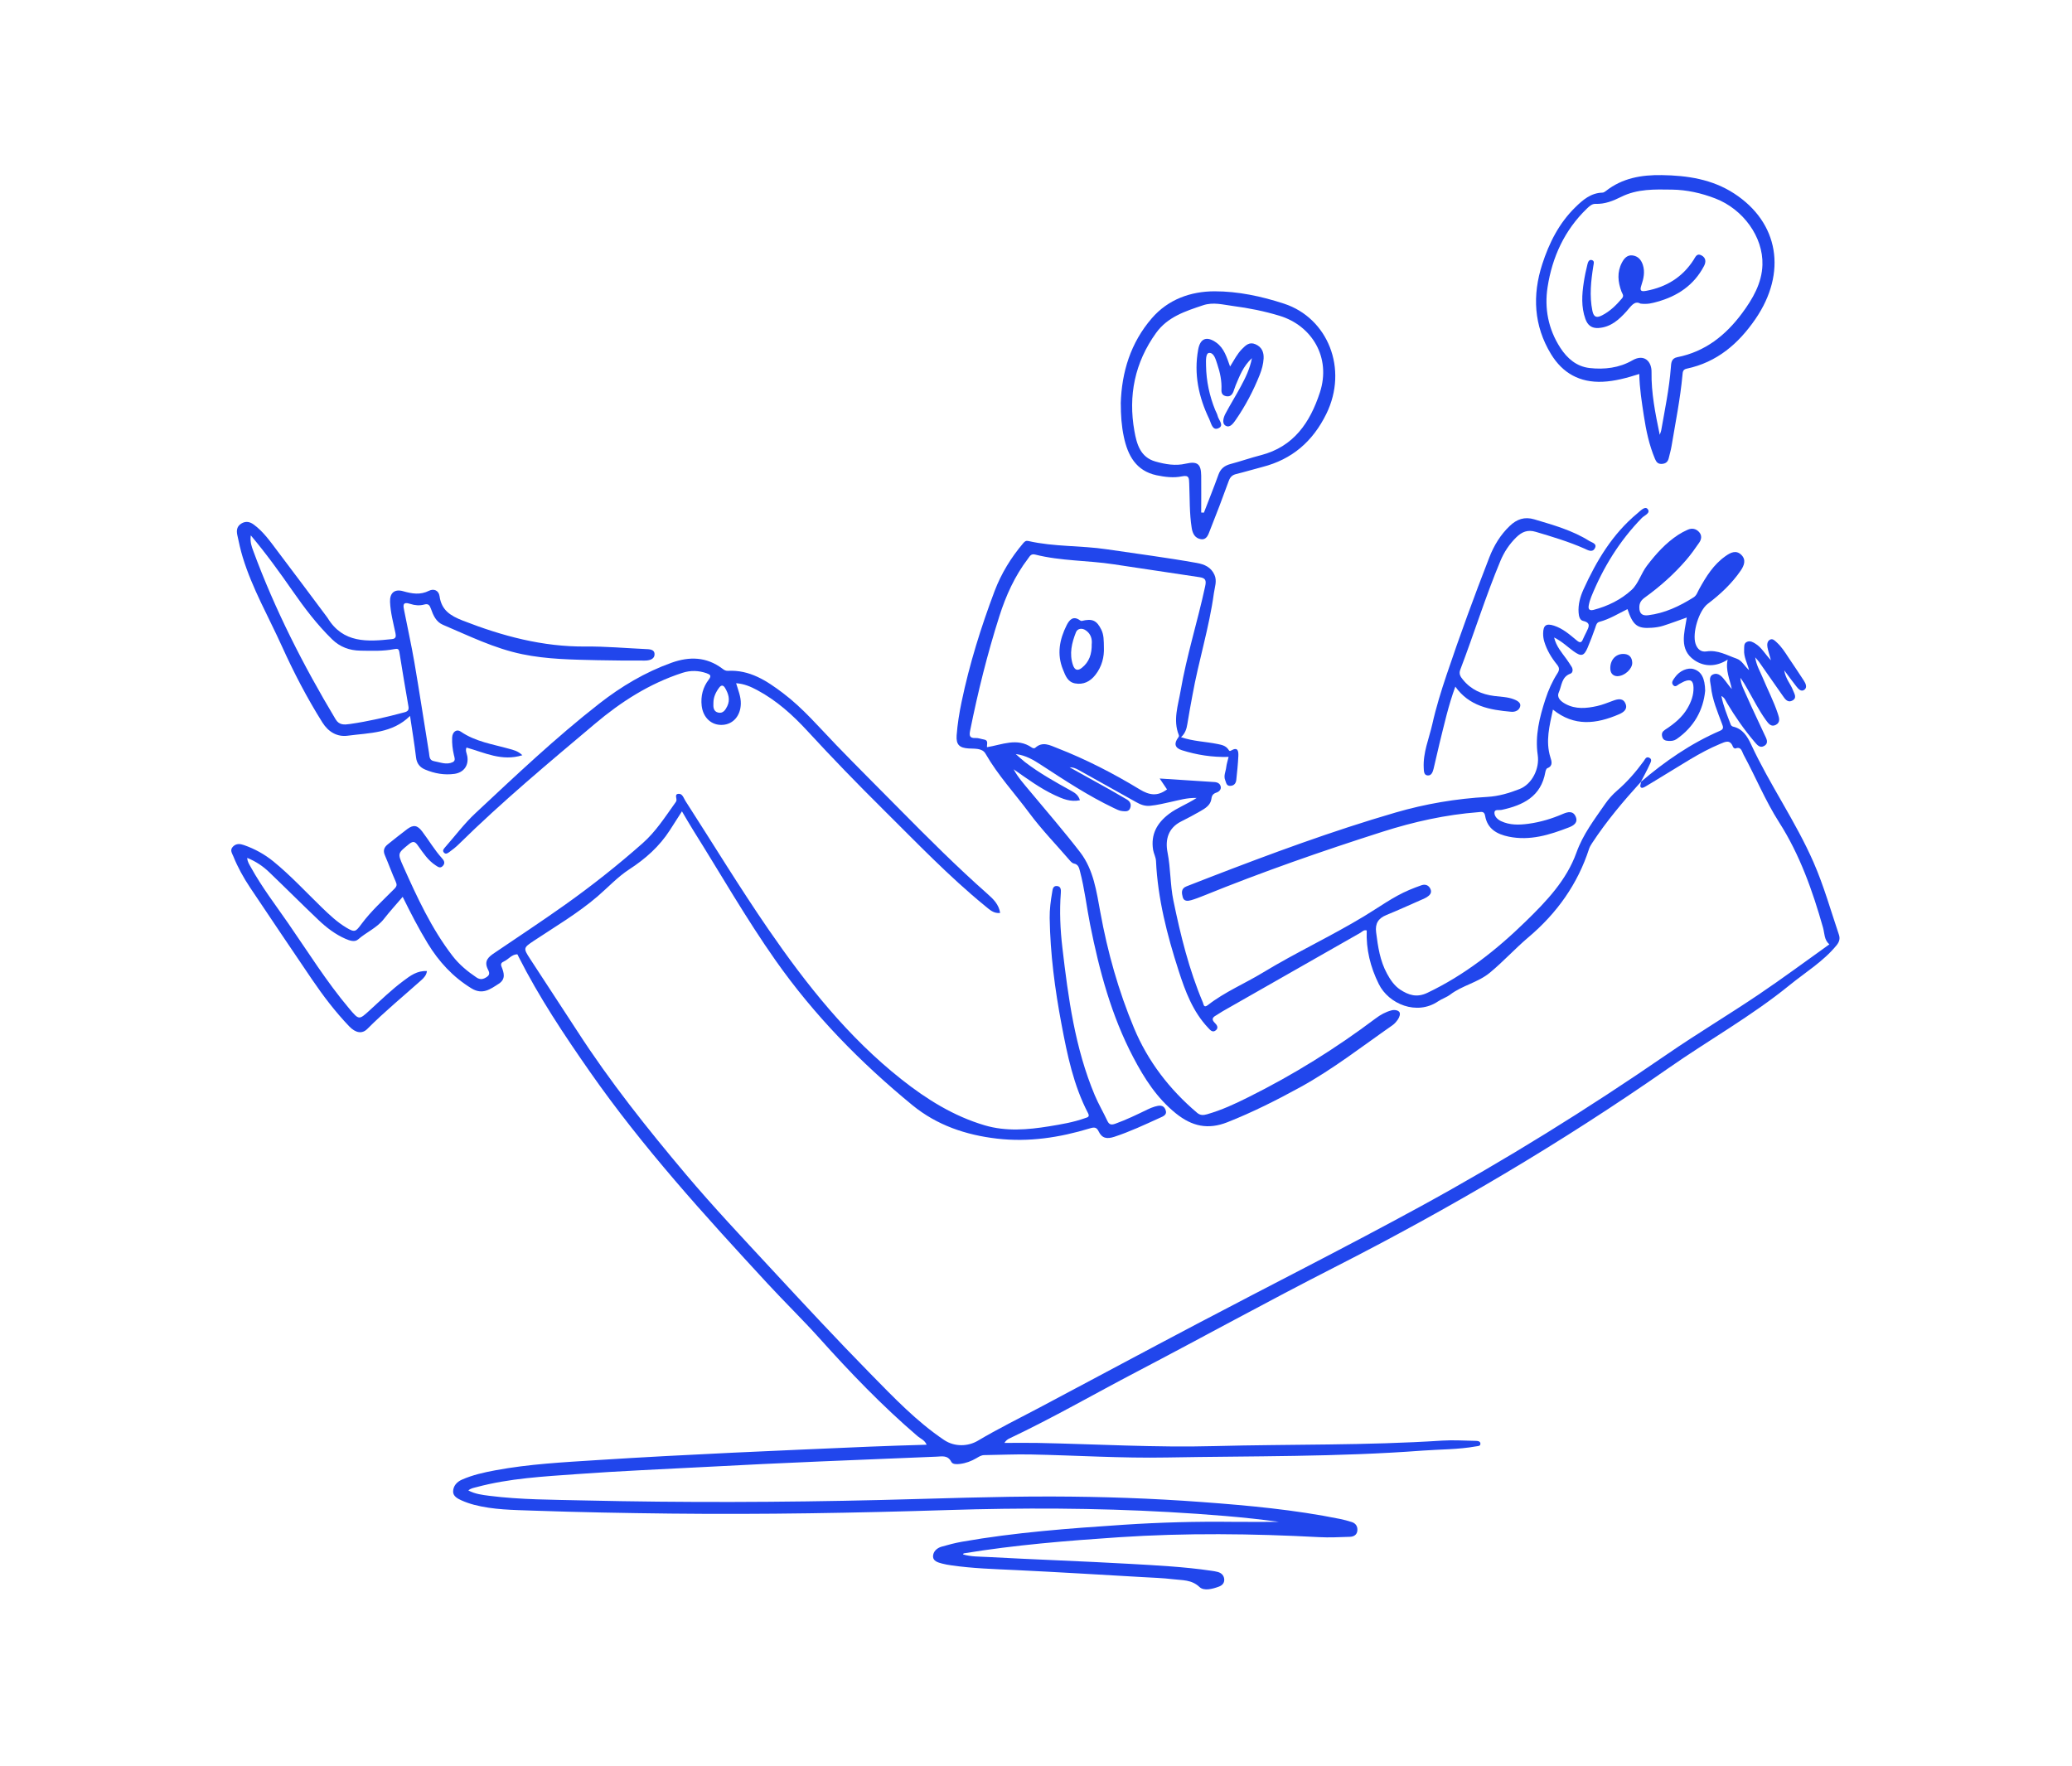 <svg width="1408" height="1200" viewBox="0 0 1408 1200" fill="none" xmlns="http://www.w3.org/2000/svg">
<g clip-path="url(#clip0_3442_10562)">
<g clip-path="url(#clip1_3442_10562)">
<path d="M1114.91 531.489C1131.35 517.423 1148.96 505.241 1168.9 496.608C1171.52 495.468 1170.96 493.978 1170.21 492.007C1167.1 483.68 1163.55 475.442 1162.63 466.503C1162.32 463.698 1160.79 459.754 1164.08 458.352C1167.89 456.73 1170.43 460.148 1172.62 462.953C1173.98 464.706 1175.21 466.546 1176.83 468.255C1175.47 461.682 1172.4 455.416 1174.02 448.273C1166.27 453.269 1158.12 453.269 1151.41 448.667C1140.81 441.393 1144.58 430.175 1146.24 419.658C1140.63 421.63 1135.46 423.602 1130.21 425.267C1127.75 426.056 1125.08 426.45 1122.49 426.625C1112.64 427.37 1109.66 425.048 1105.93 413.961C1099.67 417.028 1093.71 420.797 1086.87 422.594C1084.94 423.076 1084.59 424.96 1084.02 426.669C1082.4 431.27 1080.69 435.871 1078.77 440.341C1076.31 445.994 1074.43 446.301 1069.26 442.576C1065.09 439.552 1061.37 435.828 1056.07 433.242C1057.56 439.377 1061.33 443.54 1064.53 447.966C1065.75 449.675 1066.89 451.428 1067.99 453.181C1069.08 454.934 1068.78 457.256 1067.15 457.826C1061.06 460.017 1061.28 466.064 1059.27 470.534C1057.65 474.127 1060.71 476.713 1063.78 478.378C1070.7 482.147 1078.02 481.446 1085.29 479.824C1089.02 478.992 1092.61 477.502 1096.2 476.187C1099.62 474.916 1103.08 474.303 1104.66 478.378C1106.15 482.191 1103.04 484.206 1100.06 485.477C1084.81 492.007 1069.78 493.978 1055.28 482.234C1052.96 493.19 1050.11 503.707 1053.57 514.75C1054.32 517.16 1055.54 520.534 1051.47 522.068C1050.77 522.331 1050.28 523.821 1050.11 524.785C1047.17 541.305 1035.08 547.221 1020.53 550.376C1018.74 550.771 1015.71 549.807 1015.54 552.042C1015.32 554.583 1017.42 556.818 1020.01 558.045C1025.97 560.85 1032.28 560.674 1038.54 559.842C1046.74 558.746 1054.58 556.38 1062.16 553.093C1065.45 551.691 1068.91 550.902 1070.7 554.89C1072.54 559.009 1069.43 561.025 1066.15 562.296C1053 567.379 1039.73 571.542 1025.31 568.606C1017.2 566.941 1010.72 563.304 1009.19 554.408C1008.62 551.078 1006.56 551.823 1004.58 551.954C982.369 553.663 960.724 558.483 939.561 565.232C898.505 578.334 857.799 592.532 817.839 608.746C815.078 609.842 812.318 610.937 809.426 611.77C807.191 612.427 804.519 612.646 803.73 609.798C802.985 606.993 802.372 603.838 806.315 602.348C811.529 600.376 816.743 598.273 821.958 596.257C863.583 580.175 905.384 564.706 948.28 552.217C968.742 546.257 989.555 542.752 1010.81 541.568C1018.39 541.13 1025.62 538.983 1032.63 536.222C1041.21 532.848 1046.3 522.199 1044.94 513.128C1043.01 500.07 1046.17 487.449 1050.2 475.092C1052.21 468.957 1054.84 462.997 1058.35 457.563C1059.88 455.197 1059.66 453.663 1058 451.603C1054.23 446.958 1051.16 441.875 1049.41 436.091C1048.84 434.206 1048.58 432.322 1048.62 430.394C1048.71 424.916 1050.72 423.514 1055.94 425.179C1061.94 427.107 1066.58 431.183 1071.27 435.083C1073.55 437.011 1074.65 437.011 1075.74 434.25C1076.4 432.629 1077.28 431.095 1078.02 429.517C1079.51 426.362 1081.48 423.295 1075.79 421.98C1073.51 421.454 1072.89 418.825 1072.72 416.371C1072.32 410.806 1073.77 405.635 1076.01 400.639C1084.9 381.051 1095.77 362.865 1112.64 348.886C1114.65 347.221 1117.76 343.803 1119.56 345.863C1121.97 348.667 1117.46 350.201 1115.7 351.998C1100.59 367.51 1089.46 385.521 1081.35 405.503C1080.56 407.431 1079.95 409.491 1079.6 411.507C1079.16 413.917 1080.04 415.188 1082.84 414.487C1092.48 411.989 1101.46 407.563 1108.65 400.99C1113.34 396.739 1115.18 389.596 1119.25 384.338C1125.34 376.362 1132 368.956 1140.46 363.435C1142.47 362.12 1144.71 360.937 1146.94 359.973C1149.79 358.746 1152.51 359.272 1154.61 361.594C1156.67 363.917 1156.23 366.59 1154.61 368.869C1151.85 372.9 1149 376.888 1145.8 380.613C1137.52 390.21 1128.1 398.58 1117.85 405.985C1115.4 407.738 1113.95 409.579 1113.99 412.865C1113.99 417.16 1116.14 418.562 1119.91 418.124C1131.3 416.765 1141.34 411.945 1150.89 405.942C1152.9 404.671 1153.56 402.348 1154.66 400.332C1159.34 391.875 1164.38 383.68 1172.49 377.984C1175.95 375.53 1179.72 373.514 1183.36 377.151C1186.69 380.481 1185.2 384.338 1182.92 387.712C1176.83 396.608 1169.03 403.882 1160.48 410.368C1154.44 414.925 1149.79 430.306 1152.2 437.537C1153.43 441.262 1156.01 443.277 1159.65 442.708C1167.23 441.524 1173.45 445.293 1180.11 447.616C1183.75 448.886 1185.28 452.524 1188.57 455.46C1187.25 450.376 1184.89 446.345 1185.2 441.7C1185.33 439.684 1184.76 437.186 1187.21 436.178C1189.36 435.258 1191.29 436.441 1193.08 437.581C1197.11 440.122 1199.35 444.417 1203.42 448.711C1202.37 444.899 1201.54 442.445 1201.06 439.903C1200.71 437.975 1200.88 435.74 1202.77 434.732C1204.61 433.724 1206.05 435.389 1207.32 436.529C1210.61 439.509 1212.93 443.19 1215.34 446.871C1218.85 452.129 1222.4 457.3 1225.81 462.602C1227.08 464.574 1228.22 467.248 1226.12 468.781C1223.84 470.446 1221.96 468.08 1220.56 466.327C1218.01 463.128 1215.65 459.798 1212.45 455.547C1213.37 461.375 1216.74 464.75 1218.32 468.913C1219.33 471.542 1221.39 474.347 1217.88 476.143C1214.6 477.808 1212.89 474.872 1211.27 472.594C1205.92 465.013 1200.62 457.388 1195.32 449.807C1194.75 448.974 1194 448.229 1192.73 446.739C1193.52 452.129 1195.89 455.985 1197.6 460.061C1201.06 468.431 1205.31 476.494 1208.16 485.17C1209.08 487.931 1209.95 490.955 1206.75 492.62C1203.55 494.285 1201.71 491.744 1199.96 489.333C1195.23 482.76 1191.64 475.574 1187.65 468.606C1186.12 465.889 1184.54 463.172 1182.65 460.63C1182.92 465.1 1185.15 468.913 1186.86 472.857C1190.8 481.796 1195.05 490.56 1199.13 499.412C1200.31 501.91 1202.15 504.89 1198.95 506.862C1195.89 508.746 1193.96 506.161 1192.07 503.926C1185.15 495.731 1179.06 487.011 1173.58 477.808C1172.62 476.231 1172.09 474.215 1169.73 472.988C1171.13 480.043 1173.76 486.222 1176.13 492.489C1176.34 493.058 1177.05 493.672 1177.66 493.803C1184.28 495.293 1187.43 500.552 1189.93 505.898C1202.63 533.33 1220.2 558.22 1232.34 585.959C1239.35 601.954 1244.04 618.738 1249.61 635.214C1250.48 637.844 1249.96 639.991 1248.03 642.401C1239.05 653.4 1226.95 660.674 1216.13 669.483C1190.28 690.517 1161.23 706.774 1133.97 725.793C1061.41 776.45 985.393 821.236 906.523 861.42C861.48 884.382 817.225 908.834 772.401 932.279C743.57 947.353 715.352 963.655 685.908 977.59C684.681 978.159 683.585 978.948 682.534 980.613C689.939 980.613 697.3 980.482 704.705 980.613C744.972 981.402 785.239 983.856 825.551 982.761C877.035 981.402 928.607 982.41 980.047 979.036C987.54 978.554 995.12 979.08 1002.66 979.211C1004.01 979.211 1005.9 979.343 1005.99 981.052C1006.07 982.936 1004.23 982.717 1002.88 982.98C990.914 985.127 978.82 984.952 966.771 985.828C908.889 990.21 850.833 989.465 792.863 990.517C762.061 991.087 731.214 989.071 700.411 988.457C689.895 988.238 679.379 988.764 668.863 988.896C666.804 988.896 665.226 989.991 663.561 990.955C660.056 993.015 656.332 994.417 652.257 994.899C650.066 995.162 647.349 995.25 646.429 993.453C644.063 988.852 640.207 989.772 636.527 989.947C583.991 992.095 531.499 994.11 478.963 996.959C450.088 998.493 421.213 999.676 392.382 1001.78C369.378 1003.44 346.243 1004.63 323.765 1010.67C321.969 1011.16 320.041 1011.38 318.244 1012.91C322.845 1015.36 327.709 1015.93 332.485 1016.55C353.911 1019.26 375.468 1019.18 396.982 1019.7C464.109 1021.24 531.192 1021.02 598.319 1019.4C637.228 1018.47 676.093 1016.94 715.002 1017.03C749.003 1017.12 782.961 1018.26 816.875 1020.8C848.291 1023.12 879.664 1026.01 910.598 1032.28C913.315 1032.85 916.075 1033.55 918.704 1034.43C921.289 1035.3 922.604 1037.36 922.385 1040.08C922.166 1043.06 919.975 1044.33 917.346 1044.42C910.335 1044.64 903.325 1045.03 896.314 1044.64C850.964 1042.23 805.614 1041.7 760.264 1044.72C724.992 1047.09 689.764 1049.94 654.842 1055.68C654.754 1055.68 654.71 1055.9 654.404 1056.38C659.881 1058 665.533 1057.83 670.966 1058.13C703.303 1059.89 735.683 1060.98 768.063 1062.82C786.422 1063.87 804.782 1064.79 823.009 1067.47C824.587 1067.69 826.164 1067.91 827.654 1068.34C830.02 1069.04 831.641 1070.62 831.904 1073.16C832.123 1075.84 830.546 1077.46 828.223 1078.29C823.842 1079.91 818.146 1081.4 815.122 1078.55C809.645 1073.38 803.336 1074.04 797.158 1073.25C790.059 1072.38 782.83 1072.2 775.687 1071.76C747.207 1070.14 718.726 1068.39 690.245 1067.03C675.567 1066.33 660.889 1065.93 646.341 1063.79C644.282 1063.48 642.179 1063.17 640.163 1062.6C637.447 1061.86 634.073 1060.98 634.029 1057.78C634.029 1054.5 636.614 1052.04 639.857 1051.12C644.37 1049.81 648.97 1048.62 653.571 1047.79C690.026 1041.35 726.876 1038.68 763.726 1036.22C788.394 1034.6 813.063 1033.94 837.819 1034.25C849.211 1034.38 860.604 1034.25 868.973 1034.25C846.144 1031.05 820.117 1029.08 794.09 1027.59C744.227 1024.79 694.277 1024.65 644.37 1026.23C581.493 1028.2 518.573 1029.34 455.653 1028.64C424.455 1028.29 393.302 1027.72 362.148 1026.63C348.74 1026.14 335.201 1026.1 322.056 1022.64C319.208 1021.89 316.36 1020.89 313.687 1019.7C310.971 1018.47 307.816 1016.85 307.904 1013.57C307.991 1009.93 310.357 1007.13 313.863 1005.59C321.092 1002.39 328.76 1000.68 336.516 999.237C359.476 994.943 382.786 993.76 406.009 992.27C467.571 988.326 529.176 985.828 590.826 983.155C603.577 982.585 616.371 982.279 629.691 981.84C628.333 978.641 625.529 977.721 623.557 976.056C599.546 955.504 577.769 932.805 556.693 909.316C545.345 896.696 533.164 884.864 521.64 872.375C479.05 826.231 436.724 779.781 400.707 728.159C383.224 703.093 366.267 677.633 352.421 650.245C352.114 649.632 351.72 648.492 351.413 648.536C347.689 648.667 345.586 651.91 342.519 653.356C341.029 654.057 339.933 654.802 340.81 656.95C342.475 661.113 343.833 665.407 338.926 668.562C333.186 672.243 327.928 676.319 320.347 671.674C307.772 663.961 298.22 653.575 290.64 641.13C284.462 631.008 279.029 620.447 273.639 609.491C269.126 614.75 264.788 619.526 260.845 624.566C256.113 630.613 248.971 633.505 243.362 638.413C241.04 640.473 237.622 639.246 234.862 638.063C227.895 635.039 221.892 630.438 216.459 625.267C205.154 614.531 194.156 603.488 182.895 592.708C178.733 588.72 174.001 585.477 167.998 583.023C168.129 585.784 169.488 587.581 170.495 589.421C177.857 602.787 187.146 614.881 195.777 627.37C209.317 646.915 221.892 667.16 237.272 685.39C243.975 693.321 243.888 693.278 251.249 686.573C258.742 679.737 266.015 672.638 274.209 666.547C278.81 663.085 283.454 659.579 290.114 659.93C289.807 662.646 288.142 664.487 286.258 666.152C273.99 677.107 261.239 687.581 249.628 699.237C246.079 702.831 241.653 702.042 237.315 697.528C227.851 687.625 219.57 676.757 211.902 665.451C197.837 644.767 183.903 623.996 169.97 603.225C165.5 596.52 161.601 589.509 158.577 582.015C157.745 579.912 155.948 577.721 158.358 575.311C160.637 573.032 163.31 573.47 165.719 574.303C173.037 576.844 179.741 580.525 185.787 585.433C197.486 594.986 207.739 606.073 218.518 616.547C223.82 621.674 229.166 626.757 235.519 630.525C241.127 633.856 241.741 633.199 245.641 627.94C252.125 619.22 260.231 611.858 267.855 604.189C269.74 602.305 269.871 601.297 268.863 599.062C266.234 593.146 264.043 587.055 261.502 581.139C260.144 577.984 261.064 575.749 263.561 573.777C267.943 570.315 272.281 566.766 276.75 563.435C281 560.28 283.673 560.806 286.916 565.1C291.472 571.104 295.241 577.633 300.323 583.242C301.638 584.688 302.733 586.397 301.024 588.369C299.184 590.473 297.607 589.114 295.986 588.063C290.859 584.732 287.617 579.693 284.155 574.872C282.271 572.199 281.044 571.104 277.889 573.689C270.353 579.868 270.002 579.737 273.946 588.589C283.454 609.842 293.181 631.008 307.465 649.588C311.935 655.416 317.631 660.149 323.765 664.268C326.394 666.065 328.585 665.495 330.951 663.83C333.492 662.077 332.134 660.105 331.302 658.264C328.848 652.874 332.134 650.201 335.99 647.616C351.895 636.836 367.976 626.231 383.662 615.1C402.065 602.042 419.767 588.019 436.68 573.076C445.575 565.232 451.884 555.328 458.72 545.775C459.026 545.337 459.377 544.943 459.552 544.461C460.253 542.839 458.106 539.947 460.779 539.509C463.671 539.027 464.503 542.27 465.73 544.241C484.484 573.339 502.492 602.962 522.078 631.446C548.017 669.132 576.367 704.934 612.647 733.593C629.779 747.134 648.094 758.571 669.214 764.794C683.673 769.044 698.308 767.817 712.899 765.451C721.18 764.093 729.417 762.734 737.348 759.886C738.794 759.36 740.766 759.185 739.364 756.512C729.505 737.581 725.255 716.941 721.355 696.214C716.842 672.331 713.687 648.273 713.293 623.952C713.205 617.993 713.994 612.121 715.002 606.292C715.308 604.408 715.484 602.086 718.025 602.129C720.961 602.217 721.048 604.715 720.873 606.818C719.909 619.263 720.479 631.665 721.925 644.022C725.912 678.159 730.469 712.208 743.921 744.285C746.418 750.245 749.748 755.854 752.465 761.682C753.692 764.312 755.094 764.662 757.854 763.698C765.434 760.981 772.62 757.476 779.85 753.97C781.427 753.225 783.049 752.524 784.714 752.042C787.518 751.209 790.541 750.683 791.943 754.014C793.521 757.782 790.278 758.703 787.693 759.886C777.703 764.443 767.801 769.088 757.285 772.55C752.202 774.215 748.872 773.69 746.55 768.869C745.191 766.065 743.701 765.889 740.591 766.853C720.041 773.076 699.14 776.319 677.583 773.821C656.332 771.367 636.658 764.706 620.008 751.078C584.823 722.2 553.275 690.035 526.942 652.568C506.874 624.04 489.654 593.847 471.164 564.399C468.578 560.28 466.168 556.029 463.408 551.384C460.56 555.81 457.887 559.973 455.214 564.18C448.072 575.267 438.608 583.681 427.522 590.867C419.679 595.994 413.151 603.093 405.965 609.272C392.601 620.71 377.484 629.605 362.893 639.29C355.532 644.198 355.488 644.329 360.308 651.779C370.868 668.08 381.603 684.25 392.163 700.552C414.377 734.952 439.835 766.941 466.168 798.186C484.878 820.359 504.858 841.525 524.576 862.822C546.703 886.705 568.874 910.543 591.659 933.768C607.345 949.719 622.856 966.065 641.565 978.641C648.839 983.506 657.997 982.98 664.481 979.123C678.196 970.973 692.48 963.961 706.545 956.512C742.08 937.669 777.528 918.606 813.15 899.851C863.802 873.164 914.892 847.397 965.15 819.965C1022.9 788.413 1078.77 753.707 1133.01 716.371C1153.34 702.392 1174.55 689.728 1195.01 675.924C1211.22 665.013 1226.95 653.313 1243.12 641.788C1239.53 638.764 1239.92 634.426 1238.83 630.482C1231.73 605.416 1223.05 580.832 1208.94 558.79C1199.57 544.11 1193.04 528.071 1184.8 512.865C1183.66 510.762 1183.31 507.081 1179.19 508.702C1178.84 508.834 1177.79 508.089 1177.62 507.563C1175.64 502.261 1172.36 504.145 1168.81 505.591C1154.66 511.463 1142.12 520.184 1129.02 527.94C1125.56 530 1122.19 532.191 1118.68 534.206C1117.67 534.82 1116.14 535.74 1115.4 535.346C1113.86 534.557 1115.18 532.848 1115.05 531.533L1114.87 531.709L1114.91 531.489Z" fill="#2146EC"/>
<path d="M1115.09 531.314C1103.08 544.548 1091.6 558.133 1081.79 573.12C1081.04 574.259 1080.3 575.53 1079.86 576.801C1072.06 600.946 1057.87 620.709 1038.63 636.967C1029.56 644.636 1021.59 653.488 1012.38 661.069C1004.28 667.773 993.718 669.658 985.481 675.924C982.983 677.809 979.828 678.773 977.243 680.525C962.784 690.298 943.68 682.41 936.932 668.738C931.192 657.169 928.256 645.162 928.738 632.322C926.723 631.752 925.671 633.198 924.401 633.943C893.247 651.691 862.05 669.439 830.896 687.23C829.363 688.107 827.961 689.158 826.427 690.035C823.93 691.393 823.097 692.795 825.507 695.162C826.909 696.476 828.224 698.492 826.252 700.157C823.973 702.085 822.352 699.982 820.95 698.492C810.566 687.493 805.439 673.733 800.926 659.71C793.083 635.39 786.729 610.762 785.546 585.083C785.415 582.541 784.013 580.087 783.575 577.546C781.91 567.072 786.204 559.316 794.441 553.093C799.874 548.974 806.359 546.695 813.194 542.269C806.447 542.138 801.32 543.759 796.194 544.855C791.33 545.907 786.554 547.134 781.559 547.616C778.01 547.966 775.074 546.827 772.139 545.162C759.037 537.8 745.892 530.481 732.748 523.163C730.995 522.199 729.111 521.41 726.832 521.454C736.078 526.581 745.323 531.708 754.524 536.836C758.205 538.895 761.754 541.086 765.435 543.146C767.932 544.548 768.984 546.52 767.976 549.237C767.012 551.866 764.427 551.384 762.543 551.209C760.527 551.034 758.599 549.938 756.715 549.062C739.451 540.823 723.546 530.306 707.597 519.921C702.383 516.502 696.993 513.26 690.246 512.471C692.349 514.311 694.364 516.24 696.555 517.949C706.458 525.53 717.324 531.577 728.191 537.581C730.688 538.939 732.879 540.56 733.843 543.847C727.402 545.205 722.056 542.883 716.711 540.385C706.677 535.696 697.87 529.123 688.8 522.813C691.692 528.247 695.767 532.76 699.666 537.449C711.19 551.297 723.02 564.925 734.018 579.211C743.132 591.086 745.104 605.81 747.733 620.052C752.64 647.046 760.045 673.383 770.605 698.667C780.025 721.279 794.704 740.341 813.457 756.249C815.736 758.177 817.839 757.914 820.249 757.256C830.064 754.452 839.265 750.201 848.335 745.644C878.831 730.482 907.619 712.559 934.829 692.094C938.071 689.64 941.577 687.712 945.52 686.66C947.536 686.091 949.945 686.529 950.866 687.712C951.83 688.939 950.953 691.349 949.858 692.927C948.85 694.329 947.667 695.775 946.265 696.739C925.584 711.156 905.691 726.713 883.52 738.895C867.439 747.703 851.096 755.942 834.007 762.69C820.775 767.905 809.952 765.407 799.129 756.731C786.204 746.345 777.616 732.892 770.123 718.606C755.225 690.254 747.032 659.667 740.81 628.51C738.4 616.415 737.042 604.101 733.887 592.138C733.273 589.772 732.791 587.405 729.68 586.836C728.629 586.617 727.621 585.521 726.832 584.601C717.719 573.996 707.948 563.961 699.579 552.699C689.588 539.202 678.109 526.888 669.696 512.208C667.461 508.264 662.203 508.921 658.216 508.658C652.082 508.264 649.628 506.205 650.066 499.807C650.636 492.138 651.863 484.513 653.44 476.976C658.786 451.296 666.585 426.318 675.83 401.778C680.387 389.728 687.047 378.904 695.372 369.088C696.424 367.861 697.256 367.291 698.878 367.686C716.36 371.673 734.413 370.665 752.071 373.295C772.489 376.318 792.951 378.948 813.282 382.585C818.496 383.505 822.966 385.477 825.288 390.692C827.128 394.855 825.463 398.974 824.893 403.049C821.695 426.581 814.465 449.237 810.303 472.55C809.12 479.079 807.849 485.565 806.841 492.094C806.315 495.468 805.308 498.492 802.547 500.99C810.828 503.838 819.241 503.97 827.391 505.635C830.195 506.205 832.868 506.73 834.665 509.272C835.147 509.929 835.366 510.806 836.592 510.061C841.368 507.256 841.631 510.762 841.5 513.917C841.237 519.307 840.667 524.697 840.098 530.087C839.835 532.41 838.52 533.987 836.023 534.075C833.306 534.162 833.262 531.84 832.561 530.175C831.334 527.195 832.956 524.346 833.262 521.454C833.525 519.132 834.314 516.809 834.884 514.399C823.667 514.706 813.238 513.041 803.117 509.842C798.297 508.308 797.596 505.24 800.663 501.209C801.145 500.595 801.276 500.201 801.014 499.456C796.982 489.333 800.575 479.386 802.24 469.614C806.359 445.6 813.808 422.331 818.934 398.536C819.811 394.504 819.329 392.883 815.21 392.269C795.756 389.289 776.257 386.485 756.847 383.505C739.057 380.788 720.917 381.314 703.434 376.888C700.499 376.143 699.754 378.115 698.571 379.649C689.545 391.48 683.542 404.802 679.073 418.869C670.966 444.329 664.525 470.227 659.267 496.389C658.566 499.807 658.742 501.779 662.992 501.559C664.832 501.472 666.716 502.261 668.6 502.567C671.93 503.093 670.484 505.635 670.704 507.782C680.913 506.161 691.122 501.121 701.112 508.001C701.813 508.483 702.777 508.834 703.566 508.133C708.561 503.663 713.556 506.511 718.288 508.352C737.874 515.977 756.54 525.574 774.417 536.441C781.033 540.473 786.51 541.349 793.039 536.485C791.593 534.338 790.016 531.971 788.044 529.079C800.838 529.912 813.063 530.701 825.288 531.489C827.479 531.621 829.188 532.629 829.538 534.688C829.889 536.616 828.355 538.063 826.646 538.632C824.412 539.377 823.491 540.473 823.185 542.971C822.615 547.134 819.11 549.325 815.736 551.253C811.486 553.663 807.192 556.029 802.81 558.177C793.784 562.646 791.681 570.622 793.39 579.342C795.537 590.21 795.142 601.253 797.377 612.077C802.24 635.652 807.98 659.009 817.401 681.27C817.927 682.541 817.971 685.258 820.775 683.067C832.298 674.084 845.838 668.475 858.238 660.937C880.672 647.309 904.596 636.222 927.03 622.638C937.151 616.546 946.659 609.447 957.657 604.802C960.374 603.663 963.178 602.567 965.982 601.603C968.699 600.683 970.977 601.691 972.073 604.233C973.212 606.818 971.503 608.527 969.444 609.798C968.261 610.543 966.946 611.069 965.676 611.595C957.832 615.057 950.033 618.606 942.102 621.849C936.625 624.084 934.347 627.589 935.135 633.637C936.362 643.365 937.764 652.962 942.54 661.726C944.819 665.933 947.492 669.877 951.479 672.55C957.175 676.275 962.74 678.159 969.926 674.741C995.208 662.69 1016.68 645.775 1036.66 626.319C1050.9 612.471 1064.53 598.185 1071.23 579.474C1075.74 566.897 1083.45 556.95 1090.73 546.389C1093.05 543.058 1095.72 540.035 1098.75 537.405C1105.71 531.446 1111.63 524.566 1117.02 517.204C1117.85 516.02 1118.55 514.048 1120.57 514.881C1123.06 515.933 1121.66 518.08 1121.09 519.395C1119.25 523.514 1117.02 527.458 1114.96 531.489L1115.13 531.314H1115.09Z" fill="#2146EC"/>
<path d="M354.963 513.26C340.985 517.598 329.242 511.463 317.018 508.045C316.054 510.061 317.193 511.945 317.543 513.917C318.639 520.183 315.177 525.004 308.824 525.924C301.901 526.888 295.241 525.661 288.887 522.988C285.251 521.454 283.191 518.869 282.709 514.662C281.614 505.503 280.08 496.345 278.634 486.529C266.541 498.536 250.942 498.01 236.308 499.982C229.166 500.946 223.163 497.484 219.088 490.999C208.66 474.39 199.633 457.037 191.571 439.202C182.501 419.176 171.459 399.982 164.975 378.816C163.441 373.821 162.346 368.693 161.25 363.566C160.593 360.499 160.944 357.65 164.054 355.766C167.034 353.969 169.838 354.583 172.38 356.467C179.127 361.375 183.816 368.255 188.767 374.785C199.852 389.377 210.763 404.101 221.761 418.781C222.067 419.219 222.418 419.614 222.681 420.052C233.197 437.23 249.672 436.134 266.366 434.338C268.995 434.075 269.214 432.585 268.732 430.262C267.242 423.251 265.358 416.327 265.051 409.097C264.788 403.049 268.031 400.113 273.902 401.778C279.905 403.487 285.557 404.495 291.56 401.472C294.715 399.894 298.133 401.165 298.702 405.197C300.017 414.662 305.976 418.431 314.476 421.761C341.423 432.278 368.765 439.64 397.99 439.377C411.442 439.246 424.893 440.473 438.345 441.086C441.193 441.218 444.874 441.13 444.786 444.723C444.699 448.185 441.106 448.93 438.038 448.93C427.347 448.93 416.656 448.93 406.009 448.667C388.876 448.273 371.788 448.098 354.875 444.592C335.815 440.648 318.639 432.103 300.981 424.609C296.249 422.594 294.364 418.08 292.787 413.61C291.955 411.288 291.034 410.061 288.274 410.849C285.163 411.726 281.789 411.419 278.941 410.455C273.157 408.527 274.034 411.814 274.691 415.1C276.969 426.757 279.555 438.325 281.57 450.026C285.075 470.49 288.186 491.042 291.516 511.551C291.911 513.873 291.56 516.678 294.934 517.291C299.14 518.036 303.347 520.008 307.685 517.949C309.788 516.897 308.824 514.793 308.473 513.216C307.553 509.272 307.071 505.284 307.246 501.253C307.422 497.353 310.27 495.249 313.074 497.177C323.02 504.057 334.719 505.722 345.936 508.878C348.872 509.71 351.983 510.324 355.006 513.304L354.963 513.26ZM170.408 363.961C169.838 368.431 171.021 371.454 172.073 374.303C186.839 414.399 206.162 452.261 228.07 488.851C230.48 492.883 233.985 492.576 237.71 492.05C250.285 490.254 262.598 487.361 274.866 484.075C277.232 483.461 277.977 482.41 277.539 479.999C275.392 467.773 273.376 455.547 271.405 443.321C271.054 440.998 270.265 440.692 267.987 441.13C260.407 442.62 252.651 442.313 244.983 442.182C237.491 442.094 231.05 439.728 225.617 434.425C215.451 424.478 206.907 413.216 198.801 401.559C190.038 388.983 181.099 376.537 170.452 363.873L170.408 363.961Z" fill="#2146EC"/>
<path d="M1113.86 254.188C1105.45 256.862 1097.43 259.053 1089.02 259.447C1073.55 260.104 1061.9 253.663 1053.97 240.648C1042.22 221.323 1041.21 200.595 1048.01 179.561C1052.65 165.188 1059.4 151.691 1070.44 140.911C1075.57 135.871 1081 131.138 1088.84 130.919C1089.63 130.919 1090.51 130.393 1091.17 129.868C1102.34 121.016 1115.44 118.781 1129.24 119C1146.64 119.263 1163.51 121.804 1178.4 131.489C1208.81 151.252 1214.46 185.301 1192.91 216.765C1181.34 233.636 1166.71 246.213 1146.16 250.551C1143.53 251.121 1143.48 252.83 1143.31 254.758C1141.82 271.06 1138.53 287.142 1135.86 303.268C1135.42 305.985 1134.59 308.658 1133.97 311.375C1133.36 313.917 1131.87 315.144 1129.2 315.275C1126.53 315.407 1125.47 313.873 1124.6 311.813C1120.65 302.436 1118.59 292.576 1117.06 282.585C1115.66 273.295 1114.13 263.961 1113.95 254.145L1113.86 254.188ZM1127.88 295.424C1128.5 293.628 1128.8 292.97 1128.89 292.313C1131.35 278.246 1134.28 264.311 1135.38 250.025C1135.64 246.87 1135.55 243.584 1139.76 242.751C1158.69 239.026 1172.66 227.896 1183.84 212.821C1191.07 203.049 1197.25 192.444 1197.64 180.043C1198.25 160.893 1184.45 142.181 1165.7 134.907C1156.19 131.226 1146.24 128.991 1136.12 128.86C1124.47 128.684 1112.68 128.29 1101.68 133.768C1096.25 136.485 1090.55 138.807 1084.2 138.544C1081.83 138.457 1080.08 140.122 1078.37 141.743C1063.17 156.379 1054.8 174.697 1051.64 195.117C1049.41 209.578 1052.08 223.601 1060.23 236.266C1065.05 243.715 1071.4 249.105 1080.21 250.113C1090.25 251.252 1100.41 250.025 1109.26 244.898C1117.24 240.297 1122.41 245.512 1122.28 252.918C1122.06 266.94 1124.77 280.7 1127.84 295.424H1127.88Z" fill="#2146EC"/>
<path d="M679.686 620.447C675.173 620.972 672.456 618.168 669.477 615.758C644.72 595.556 622.725 572.462 600.072 550.026C582.545 532.629 565.369 514.925 548.631 496.739C538.641 485.872 527.731 476.056 514.542 469C510.248 466.722 505.822 464.706 500.214 464.312C501.66 469.176 503.5 473.426 503.413 478.203C503.281 486.222 498.418 492.138 491.144 492.62C483.608 493.146 477.78 487.844 476.816 479.649C476.071 473.076 477.649 467.028 481.592 461.901C483.651 459.228 482.644 458.439 480.234 457.563C474.757 455.635 469.28 455.46 463.759 457.256C441.412 464.487 422.002 476.932 404.256 491.919C372.796 518.431 341.204 544.767 311.847 573.646C309.876 575.617 307.641 577.37 305.406 578.992C304.355 579.737 302.953 580.876 301.682 579.43C300.411 578.028 301.55 576.888 302.471 575.793C309.306 568.036 315.528 559.667 323.064 552.655C350.45 527.064 377.66 501.253 407.236 478.159C422.221 466.459 438.389 456.818 456.398 450.376C468.579 446.038 480.058 446.345 490.75 454.32C491.845 455.153 492.984 455.985 494.518 455.898C509.415 455.065 520.939 462.602 532.112 471.06C545.739 481.358 556.737 494.417 568.524 506.599C582.633 521.191 597.048 535.521 611.332 549.982C630.787 569.658 650.329 589.202 671.098 607.563C674.954 610.981 678.81 614.662 679.642 620.49L679.686 620.447ZM484.791 477.633C484.615 480.613 484.791 483.461 487.945 484.25C491.319 485.083 492.94 482.497 494.211 479.912C496.314 475.486 495 471.454 492.721 467.554C491.495 465.495 490.136 465.407 488.69 467.335C486.324 470.49 484.791 473.908 484.791 477.677V477.633Z" fill="#2146EC"/>
<path d="M761.579 274.478C762.192 252.786 768.326 232.935 782.698 216.283C793.828 203.4 809.163 198.01 825.331 197.966C841.281 197.966 857.186 201.34 872.566 206.38C902.317 216.152 916.294 250.639 901.309 281.226C892.064 300.069 877.999 312.208 857.756 317.379C851.84 318.912 845.969 320.709 840.054 322.155C837.381 322.813 835.979 324.171 835.015 326.756C830.896 338.062 826.646 349.324 822.177 360.499C821.081 363.216 820.074 367.116 815.955 366.415C812.143 365.757 810.434 362.778 809.821 358.877C808.199 348.799 808.55 338.632 808.112 328.509C807.98 324.872 808.024 322.725 803.16 323.733C797.508 324.916 791.593 324.171 785.941 322.988C771.963 320.008 766.355 309.535 763.682 296.827C762.104 289.465 761.622 281.971 761.622 274.39L761.579 274.478ZM816.218 348.317C816.831 348.317 817.445 348.404 818.102 348.404C821.388 339.815 824.85 331.314 827.96 322.637C829.406 318.562 832.035 316.458 836.11 315.363C843.033 313.522 849.781 311.156 856.748 309.359C879.138 303.619 890.224 287.142 896.884 266.809C904.771 242.795 891.319 221.235 869.542 214.618C859.158 211.463 848.642 209.359 837.863 207.957C831.028 207.081 824.543 205.109 817.488 207.475C805.439 211.507 793.477 215.319 785.59 226.274C771.131 246.388 766.574 268.781 770.868 292.926C772.445 301.735 774.855 310.762 785.196 313.654C791.9 315.538 798.735 316.765 805.833 315.1C813.72 313.303 816.174 315.363 816.262 323.338C816.349 331.621 816.262 339.903 816.262 348.185L816.218 348.317Z" fill="#2146EC"/>
<path d="M988.986 466.546C984.21 479.474 981.405 492.401 978.207 505.197C976.761 510.937 975.622 516.722 974.176 522.462C973.606 524.697 972.686 527.37 969.925 526.976C967.472 526.625 967.603 523.908 967.472 521.805C966.946 511.463 971.065 501.998 973.299 492.182C975.841 480.788 979.302 469.658 983.027 458.571C992.053 431.752 1001.78 405.197 1012.03 378.86C1015.14 370.841 1019.57 363.479 1025.92 357.431C1030.7 352.874 1035.91 350.946 1042.66 352.962C1055.54 356.818 1068.51 360.411 1079.99 367.642C1081.74 368.737 1085.56 369.439 1083.72 372.681C1082.01 375.749 1078.98 373.864 1076.66 372.813C1065.93 368.08 1054.75 364.75 1043.54 361.419C1038.06 359.754 1034.12 361.507 1030.39 365.144C1025.7 369.745 1022.11 375.135 1019.61 381.139C1009.45 405.46 1001.65 430.657 992.272 455.241C991.22 458.045 992.491 459.929 994.068 461.858C999.545 468.65 1006.86 471.893 1015.36 472.988C1019.88 473.558 1024.48 473.602 1028.77 475.267C1030.96 476.099 1033.55 477.546 1033.06 479.868C1032.54 482.541 1029.91 483.987 1026.93 483.724C1012.38 482.454 998.362 480 988.854 466.503L988.986 466.546Z" fill="#2146EC"/>
<path d="M750.143 440.122C750.405 446.257 748.872 452.962 744.315 458.702C740.853 463.128 736.253 465.495 730.557 464.443C725.562 463.523 724.028 459.272 722.363 455.109C718.025 444.592 719.997 434.557 724.817 424.916C726.613 421.367 729.198 418.168 733.887 421.586C734.237 421.849 734.807 422.068 735.157 421.98C742.212 420.227 745.235 421.586 748.346 427.852C750.143 431.446 750.055 435.258 750.143 440.166V440.122ZM741.905 437.449C742.124 434.425 741.423 430.964 738.005 428.51C735.245 426.494 732.178 427.151 731.17 429.649C728.322 436.836 726.482 444.329 729.155 452.085C730.294 455.328 732.222 456.161 735.07 453.926C740.152 449.938 742.037 444.504 741.861 437.405L741.905 437.449Z" fill="#2146EC"/>
<path d="M1158.69 469.702C1157.42 482.497 1151.24 494.022 1139.28 502.305C1137.61 503.444 1135.73 503.663 1133.76 503.532C1131.74 503.4 1130.07 502.962 1129.5 500.552C1128.98 498.317 1129.68 497.134 1131.52 495.907C1137.57 491.963 1143.13 487.537 1146.81 481.139C1149.27 476.844 1150.93 472.331 1150.8 467.291C1150.67 462.559 1148.87 461.332 1144.53 463.084C1143.57 463.479 1142.69 464.092 1141.73 464.531C1140.15 465.188 1138.53 467.686 1136.82 465.407C1135.46 463.654 1137.17 461.77 1138.22 460.28C1141.29 455.854 1146.86 453.488 1150.89 454.715C1156.06 456.292 1158.6 460.718 1158.73 469.658L1158.69 469.702Z" fill="#2146EC"/>
<path d="M1099.01 459.535C1096.82 459.491 1094.5 458.22 1094.28 454.802C1093.93 448.93 1097.56 444.548 1102.82 444.417C1106.81 444.329 1109.04 446.432 1109.17 450.376C1109.31 454.452 1104.09 459.491 1099.01 459.535Z" fill="#2146EC"/>
<path d="M1114.74 206.336C1110.62 204.057 1108.3 208.22 1105.23 211.638C1100.15 217.247 1094.63 222.287 1086.39 222.9C1081.57 223.251 1078.85 221.016 1077.32 216.721C1074.43 208.571 1074.95 200.244 1076.22 191.918C1076.84 187.799 1077.71 183.68 1078.72 179.648C1079.07 178.246 1079.73 176.143 1081.75 176.756C1083.63 177.326 1083.02 178.991 1082.75 180.656C1081.13 190.823 1079.99 200.989 1082.1 211.287C1083.06 215.889 1085.25 216.064 1088.67 214.311C1094.06 211.55 1098.26 207.431 1102.16 202.83C1103.78 200.902 1102.47 199.719 1101.86 198.185C1099.4 191.568 1098.75 184.951 1102.16 178.465C1103.65 175.617 1105.8 173.075 1109.48 173.601C1113.07 174.127 1115.18 176.45 1116.36 179.955C1117.94 184.776 1116.89 189.377 1115.4 193.803C1113.99 197.878 1115.31 198.273 1118.86 197.615C1132.4 195.03 1143.26 188.413 1150.8 176.712C1152.11 174.697 1152.99 171.848 1156.23 173.557C1159.3 175.223 1159.39 177.983 1157.94 180.788C1151.11 193.803 1139.93 201.296 1126.04 205.109C1122.84 205.985 1119.65 206.949 1114.74 206.336Z" fill="#2146EC"/>
<path d="M835.803 249.237C838.739 244.46 840.798 240.429 843.997 237.186C846.495 234.688 848.948 232.147 853.111 233.943C857.493 235.828 858.895 239.377 858.676 243.672C858.457 247.528 857.405 251.253 856.003 254.802C851.709 265.538 846.363 275.749 839.791 285.258C838.082 287.712 835.76 291.086 832.824 289.289C830.195 287.712 831.378 283.724 832.736 281.139C836.066 274.828 839.878 268.781 843.252 262.471C846.363 256.686 849.255 250.814 850.745 243.409C844.742 248.93 842.376 255.503 839.659 261.901C839.046 263.347 838.695 264.881 838.082 266.327C837.162 268.431 835.803 269.745 833.218 269.263C830.589 268.737 829.888 267.116 830.02 264.706C830.283 258.877 829.1 253.225 827.259 247.747C826.164 244.504 825.025 239.552 821.607 239.859C819.153 240.078 819.504 245.468 819.548 248.579C819.723 258.965 821.87 269 825.77 278.641C826.295 279.956 827.084 281.183 827.391 282.497C828.004 285.433 832.254 289.246 827.829 291.086C823.798 292.795 823.009 287.449 821.738 284.82C814.509 269.877 811.179 254.145 814.202 237.58C815.604 229.78 820.161 228.246 826.602 232.891C831.904 236.748 833.569 242.707 835.935 249.237H835.803Z" fill="#2146EC"/>
</g>
</g>
<defs>
<clipPath id="clip0_3442_10562">
<rect width="1408" height="1200" fill="white"/>
</clipPath>
<clipPath id="clip1_3442_10562">
<rect width="1093" height="961" fill="white" transform="translate(157 119)"/>
</clipPath>
</defs>
</svg>
